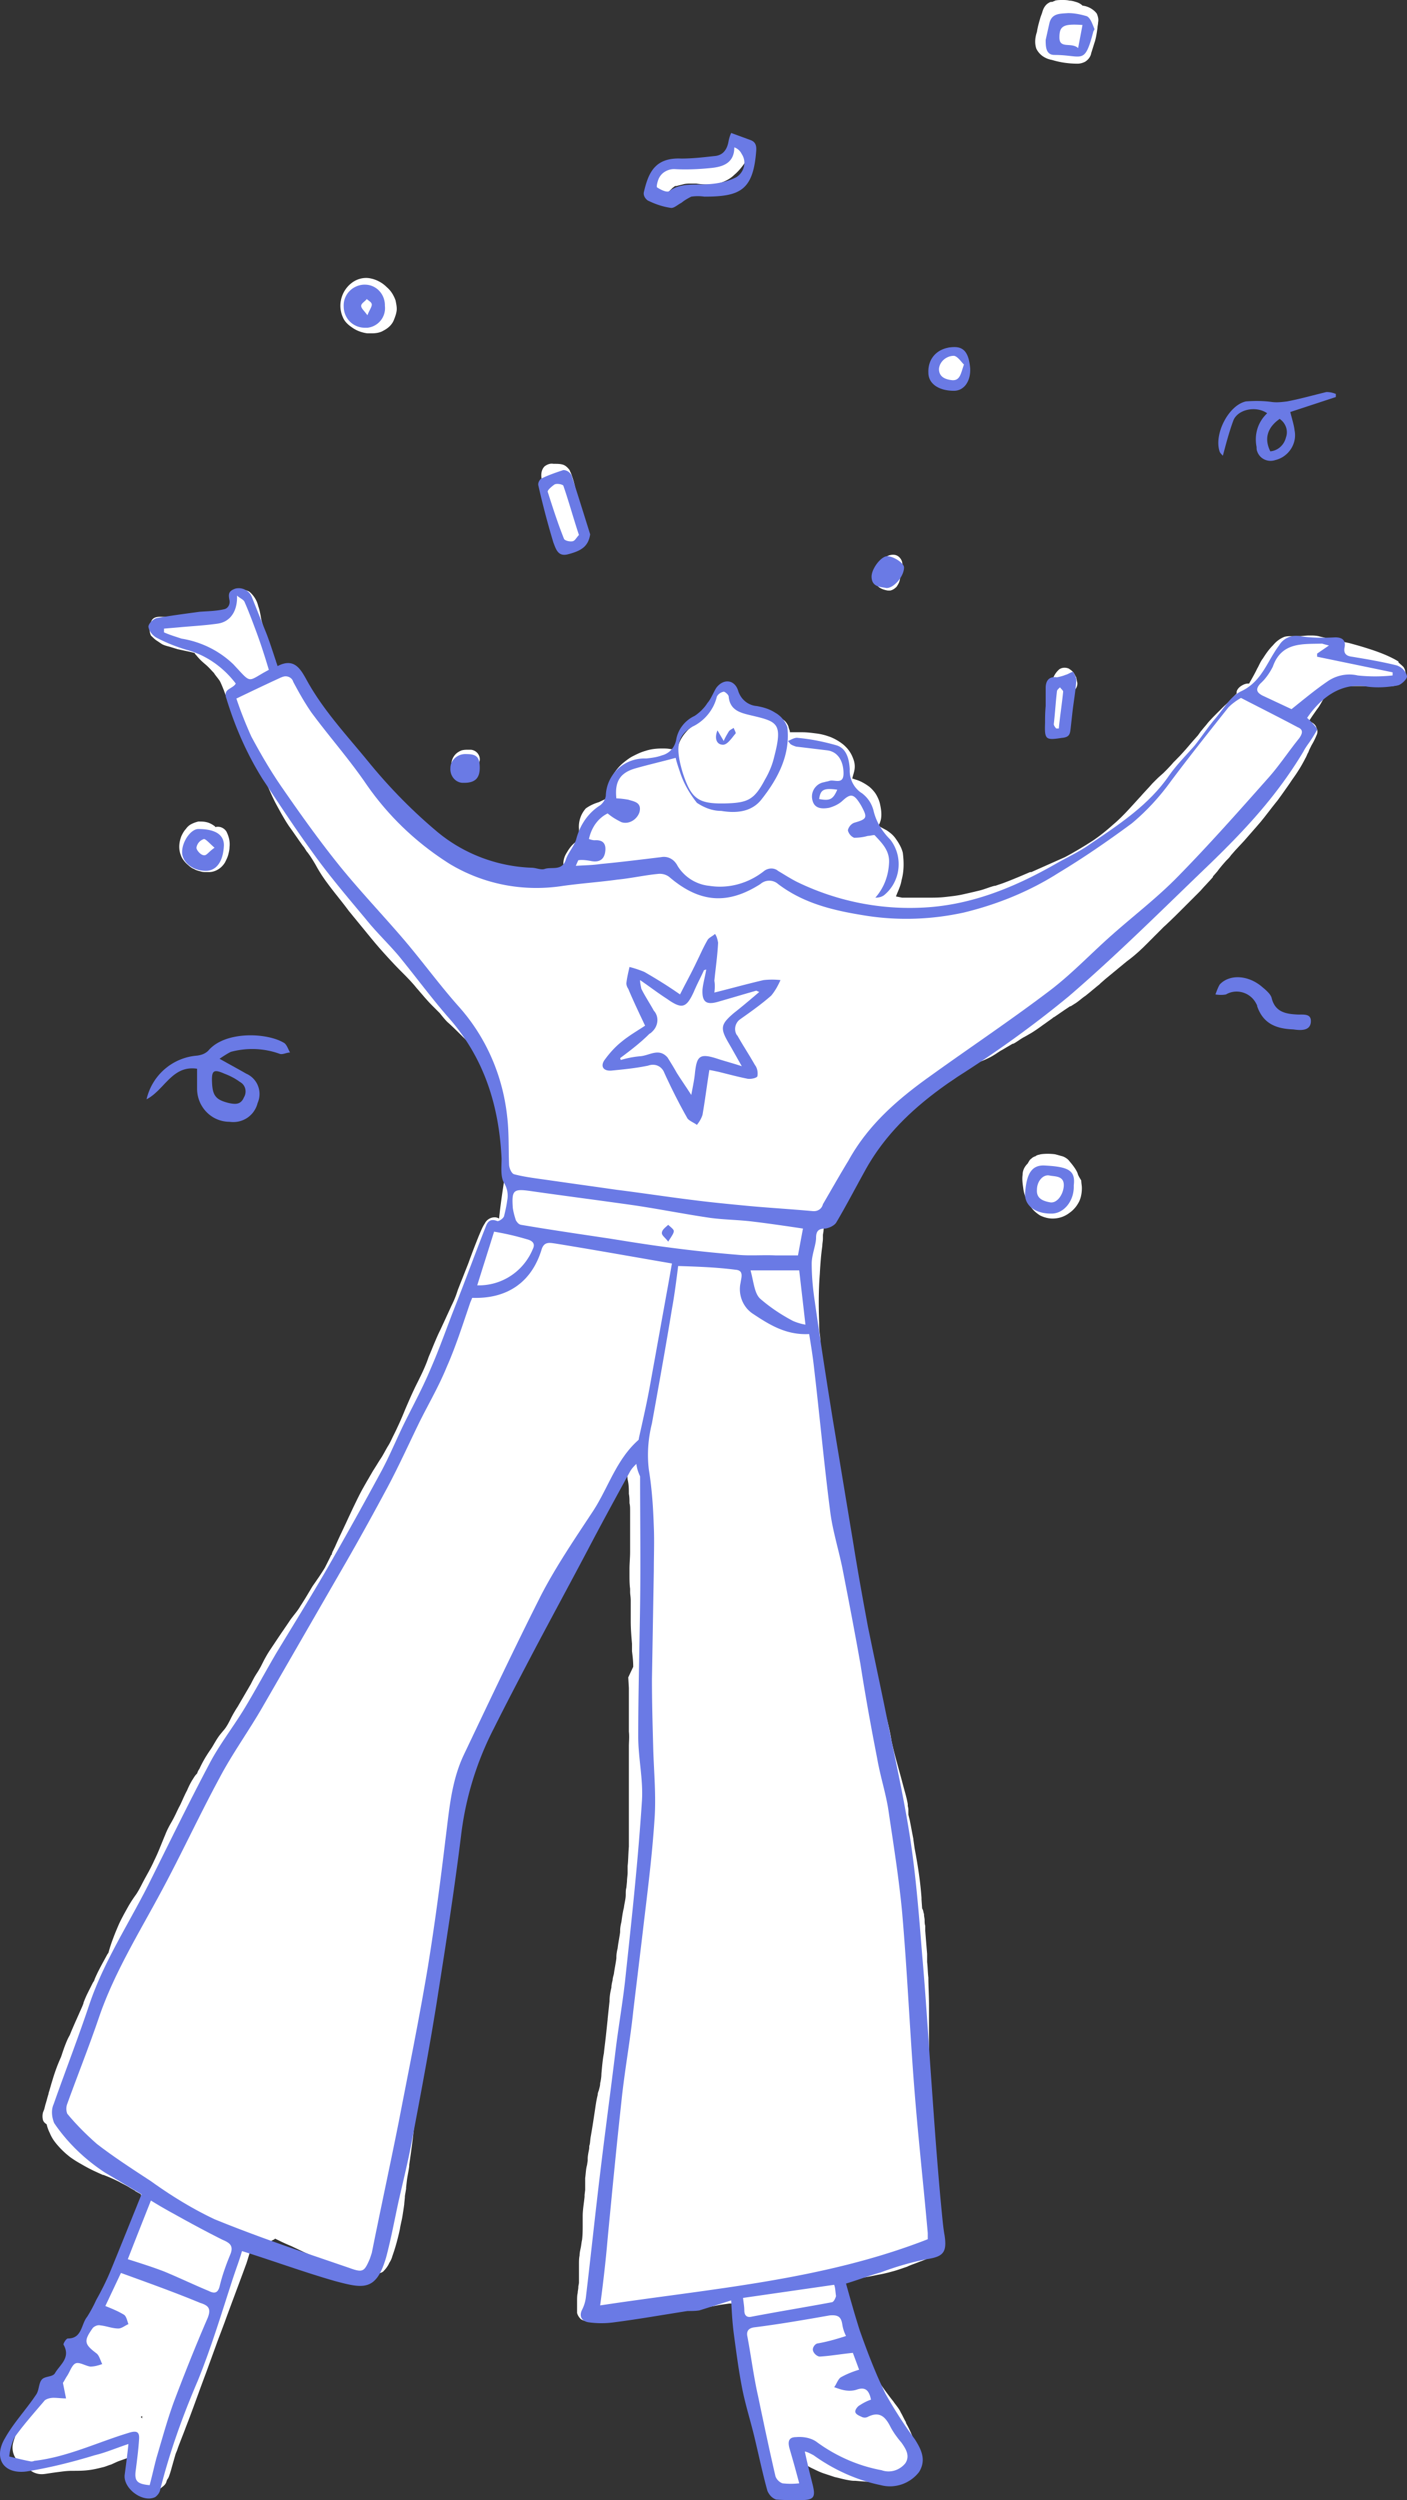 <svg xmlns="http://www.w3.org/2000/svg" preserveAspectRatio="xMidYMid" viewBox="0 0 443.013 786.844"><rect x="0" y="0" width="443.013" height="786.844" fill="#333333" stroke="none"/><defs><clipPath id="a"><path d="M188 11.086h440V797H188Zm0 0"></path></clipPath></defs><g clip-path="url(#a)" transform="translate(-184.493 -11.086)"><path fill="#fff" d="M626.316 220.91c.786.985.98 2.555.391 3.735-.39.98-1.18 1.57-1.965 1.964-.59.196-1.375.391-1.965.391h-14.929c-1.18 0-2.36.2-3.34.395l-.785.195h-.59v.195c-.2.2-.395.395-.395.59-.39.59-.59 1.18-.98 1.77l-.2.195c0 .2-.195.394-.39.785-.59.984-1.18 2.164-1.965 3.145l-1.375 1.964c-.394.59-.785 1.18-1.18 1.77l.59.39h.196c.785.395 1.375.985 1.574 1.77.39.785.39 1.57 0 2.36-.395.98-.985 2.16-1.574 3.14l-.391.79c-.2.39-.395.784-.59 1.374-.394.586-.59 1.375-.984 1.965-1.18 2.355-2.555 4.516-4.125 6.68l-.395.586-.39.59c-1.375 1.964-2.75 3.93-3.93 5.503-1.77 2.16-3.34 4.32-5.11 6.48l-1.18 1.376-4.124 4.715-2.75 2.949-1.375 1.57c-.395.59-.785.985-1.375 1.574-.395.391-1.57 1.766-2.36 2.75l-.585.786-1.375 1.57v.2c-1.18 1.374-2.754 2.944-3.93 4.32l-5.305 5.304-.2.195-.194.2c-1.77 1.765-3.735 3.73-5.895 5.695-.98.984-1.965 1.965-2.75 2.75l-2.945 2.95c-1.77 1.765-3.735 3.534-5.895 5.105l-6.68 5.504-1.574 1.375-.39.39-.985.79c-1.175.98-2.355 1.964-3.34 2.75-1.18.784-1.964 1.57-3.14 2.355l-1.574.984h-.196l-1.77 1.18-3.14 2.16-.394.195-.196.196-2.754 1.964c-1.375.985-2.945 2.164-4.714 3.145l-1.375.785-.391.2c-.984.585-1.77 1.175-2.75 1.765l-.395.195h-.195l-3.34 1.965-.394.2-.59.39c-1.18.785-2.356 1.574-3.73 2.164-.79.39-1.77.785-2.754 1.176l-1.766.789-.395.195c-.39.39-.98.785-1.57 1.375-.59.39-1.77 1.18-2.75 1.965l-.785.59c-.79.59-1.77 1.176-2.754 1.765l-1.965 1.18h-.195l-2.16 1.375-2.555 1.574-.195.196-2.95 1.965c-1.175.785-2.355 1.765-3.535 2.75-1.77 1.57-3.34 3.144-4.91 4.714-1.965 2.16-4.129 4.52-6.09 7.075-.394.59-.984 1.175-1.379 1.765-1.375 1.77-2.945 3.54-4.32 5.504-.984 1.375-1.77 2.75-2.555 4.125l-.39.59v.195l-.2.395-.785 1.375c0 .195-.195.39-.394.59v.195l-.785 1.18c-.39.98-.98 1.964-1.375 2.945v.195l-.39 1.18c-.2.394-.2.785-.395.984a4.326 4.326 0 0 1-.98 1.57v.59l-.2 1.965v.196l-.195 1.18v1.179c0 .785-.196 1.57-.196 2.355-.394 2.75-.59 5.305-.789 8.84-.39 5.11-.39 10.22-.195 15.325 0 1.18 0 2.359.195 3.539.2 1.18.2 2.75.2 4.125v7.074c.39 5.105 1.18 10.215 2.16 15.125v1.574l.394 1.57.39 1.57.2.79.785 3.93.39 1.96v.59c0 .395.2.79.2 1.18v.59l.39 1.57.196.984.394 1.965c.786 3.93 1.375 7.07 1.77 10.02.195 1.965.59 4.125.785 5.894v.196c.195 1.77.39 3.535.59 5.304l.195 1.57c.395 3.34.985 6.88 1.57 10.415v.195c.79 3.734 1.77 7.469 2.754 11.2v.59c.391 1.57.786 2.944.98 4.519.786 3.34 1.376 6.09 2.161 8.644.395 1.375.785 2.75 1.18 4.125v.785c.195.985.59 1.965.785 2.95.785 2.945 1.574 6.09 2.36 9.035.784 2.949 1.374 5.5 1.765 8.054.984 4.52 2.36 9.04 3.539 13.559l.59 2.16c.39 1.375.785 2.945.98 4.125v.395c0 .39.196.785.196 1.375v1.57l.394 1.574c.395 1.961.785 4.125 1.18 6.09v.195l.39 2.75c.985 5.11 1.77 10.215 2.165 15.52v.59l.195 2.75.195.394c.2.395.2.985.395 1.375v.196c0 .59.195 1.18.195 1.77 0 .589 0 1.179.195 1.769V618.754c.2 2.555.395 4.91.59 7.27v2.554c.2 1.57.2 3.34.395 4.91 0 2.75.195 5.305.195 9.04v27.898c0 3.14.195 6.48.395 10.41.39 4.914.59 9.629.785 14.344v7.66c0 2.164 0 4.129.195 6.289 0 1.57.395 3.144.59 4.52v.39c0 .59.195 1.18.195 1.77.2.59.2 1.18.2 1.964 0 .59 0 1.375-.2 1.965a3.856 3.856 0 0 1-1.765 1.77c-.786.39-1.77.785-2.75 1.176l-.59.199c-1.375.586-2.75.98-3.93 1.57-1.77.59-3.34 1.18-4.914 1.57-1.375.395-3.14.786-4.32.985-2.75.59-5.11.98-7.664 1.375h-1.176l-4.13.785v.195l.395 1.77c.196.98.59 1.965.786 2.75l.199.785c.39 1.375.98 2.75 1.375 3.93l.195.785v.59c.195 1.18.59 2.359.98 3.34.395.984.79 1.769 1.18 2.75l1.18 2.359v.195l.98 1.77c.79 1.375 1.575 2.945 2.555 4.32.785.984 1.18 1.77 1.77 2.754l.195.586v.2c.394.784.785 1.57 1.375 2.16a93.58 93.58 0 0 0 4.715 6.484c.789 1.175 1.77 2.16 2.36 3.535.589.984.98 1.965 1.57 2.945v.2l.199.39c.785 1.375 1.375 2.75 1.965 4.129.585 1.176.785 2.355 1.175 3.535.2 2.16-.195 4.125-1.175 6.09-.395.785-.79 1.375-1.38 2.16-.585.59-1.374 1.18-2.16 1.375-1.375.59-2.945.984-4.714.984h-2.75c-2.36 0-4.715-.195-7.075-.394h-.39c-.785 0-1.77-.195-2.75-.39-.985-.2-2.36-.59-3.34-.79-1.18-.39-2.36-.785-3.54-1.176-1.175-.394-2.355-.984-3.14-1.375-1.375-.59-2.554-1.375-3.93-2.359v.59c.196.98.391 2.16.59 3.34 0 .59.391 1.375.586 2.16.59.785.79 1.574.59 2.555-.195.394-.39.785-.59 1.18l-.39.39c-.395.394-.985.59-1.574.59h-.786c-.195 0-.39.199-.59.199h.59H433.187c-1.175 0-1.964-.2-2.945-.395-.984-.195-1.965-.394-2.75-.98-.984-.59-1.375-1.77-1.18-2.95-.394-1.179-.785-2.355-.98-3.534v-.59c-.2-1.375-.59-2.555-.789-3.735-.59-2.75-1.176-5.304-1.766-7.27l-.199-1.175-.39-1.965-.395-2.164c-.195-.785-.39-1.57-.59-2.355v-.196l-.39-1.77c-.786-3.34-1.376-6.679-1.965-9.234l-1.18-7.074-.785-4.32c-.196-1.57-.59-3.734-.985-6.09v-.785c-.195-1.379-.39-2.754-.785-4.129h-.98l-2.75.395-3.145.59h-.394l-5.305.98c-2.945.394-5.894.785-8.644 1.18-2.75.394-5.5.785-8.25.984l-1.57.195h-.59l-1.965.196-2.75.195h-1.375c-1.18 0-2.36.199-3.54.394-1.18 0-2.355.395-3.73.395h-.79c-.784 0-1.374-.2-1.964-.59-.586-.59-.98-1.18-1.176-1.965V735.257c0-.784 0-1.765.196-2.554 0-.59.195-1.176.195-1.765 0-.59.2-.985.2-1.575v-4.125.196-1.766c0-.984 0-1.77.194-2.75 0-.79.196-1.574.391-2.555.2-.984.2-1.574.395-2.36.195-1.57.195-3.339.195-4.519v-2.945c0-1.965.394-4.125.59-6.09v-.59l.195-1.57v-3.734c.2-1.375.2-2.75.59-4.125l.2-1.375v-.59c0-.785.194-1.77.39-2.75.199-.985 0-.985.199-1.574.195-.586.195-1.766.39-2.75.59-3.34.985-6.09 1.376-8.645.195-1.375.394-2.75.785-4.32 0-.59.199-.985.394-1.574.196-.786.395-1.375.395-2.16.195-.786.39-1.965.39-2.946.196-2.164.395-4.52.786-6.484.199-1.965.394-3.34.59-5.11.199-1.765.394-3.73.59-5.5v-.195c.195-1.77.394-3.734.59-5.5 0-1.379.194-2.754.589-4.324 0-.785.195-1.57.39-2.36 0-.585.2-1.175.395-1.964.195-1.57.59-3.34.785-4.91v-.391c0-.985.2-1.965.395-2.754.195-1.766.59-3.535.785-5.106v-.394c0-.98.195-1.965.395-2.75.195-1.375.39-2.95.785-4.52.195-1.57.59-2.75.59-4.125v-.195c0-.59 0-1.375.195-1.965l.195-1.965c0-.984.2-1.964.2-2.75V598.32c.195-1.57.195-3.73.39-6.09V560.602c0-1.18.195-2.95 0-4.52v-13.754l-.195-3.34 1.57-3.34c0-1.77-.195-3.34-.39-4.91v-2.36c-.2-2.355-.395-4.714-.395-7.07v-6.484c0-1.18-.195-1.965-.195-2.75v-.984c-.2-1.375-.2-2.945-.2-4.32v-1.965c0-1.77.2-3.54.2-5.305v-12.574c0-1.375 0-1.965-.2-2.75v-.2c0-.785 0-1.765-.195-2.75 0-1.374 0-2.945-.39-4.515l-.395-3.93V470.816v.196l-.195.195-1.18 1.965-.59.785-.195.395c-.785 1.18-1.375 2.359-2.164 3.535-.391.59-.586 1.18-.98 1.574l-.395.59c-.586.785-.98 1.765-1.57 2.75-1.18 1.965-2.16 3.34-2.946 4.715-1.965 3.34-3.734 6.875-5.504 10.41-.98 1.965-1.965 3.93-2.945 5.699-1.965 3.734-4.125 7.27-5.895 10.414l-3.535 6.09c-1.574 2.945-3.144 5.695-4.52 8.644-1.18 2.16-2.16 4.32-3.144 6.485l-.195.195v.195l-.59 1.18c-1.18 2.555-2.36 4.91-3.735 8.055l-.39.98c-.985 2.164-1.965 4.13-2.95 6.29v.195l-.98 1.964c-.984 1.965-1.965 4.325-3.144 6.68-.391.785-.786 1.574-.98 2.36l-.2.785-.195.394c-.196.39-.391.785-.59 1.375v.196c0 .195-.196.59-.39.785-.2.785-.59 1.375-1.18 1.965v.195c-.395.789-.59 1.77-.985 2.75-1.176 4.129-1.965 8.254-2.75 11.789-.195 1.18-.39 2.16-.59 3.34a31.725 31.725 0 0 1-.586 2.75c-.199.984-.199 1.574-.394 2.36v.39c-.196 1.18-.395 2.164-.59 3.344-.195 1.765-.395 3.73-.59 5.3v.2c0 1.375-.195 2.554-.195 3.73v1.574c-.196 2.356-.59 4.91-.785 7.27-.395 2.554-.59 4.715-.59 6.48v.395c0 .785 0 1.57-.2 2.36-.195 1.765-.39 3.339-.39 4.91v1.374c0 .985-.195 1.965-.195 2.946-.2 2.554-.59 4.914-.79 7.27v.589c-.39 2.75-.785 5.504-1.175 8.254-.2 1.176-.395 2.555-.79 3.73l-.39 1.575v.39l-.394 1.375c-.59 2.164-.98 4.52-1.176 6.485-.2.984-.395 1.964-.59 2.945-.2.984-.2 1.77-.395 2.754v1.176c-.195 1.574-.394 3.34-.59 4.714 0 1.18-.195 2.164-.195 3.145 0 .984 0 1.965-.195 3.144-.395 4.32-.984 8.45-1.574 12.575v.39c-.196 1.575-.59 3.145-.785 4.914l-.196 1.766v.395l-.394 2.359v.39l-.196 1.965v.196a174.325 174.325 0 0 1-.59 3.93c-.195 1.18-.59 2.554-.785 3.93-.59 2.75-1.375 5.698-2.359 8.448-.195.785-.59 1.57-.98 2.16-.395.985-1.18 1.965-1.965 2.75-.59.395-1.375.59-2.16.79h-2.165c-.785 0-1.57-.2-2.554-.395-1.57-.395-2.945-.785-4.516-1.18l-.394-.195c-2.946-.785-6.09-1.965-8.84-3.145l-2.36-1.18-1.765-.784-4.13-1.965c-1.964-.785-3.534-1.57-5.105-2.356-.199.196-.394.39-.59.39-.59.395-1.18.59-1.769.59h-.195c-.785 0-1.375-.195-1.965-.39-.785-.2-1.57-.59-2.16-.984l-.2.984-.585 2.356c-.59 1.57-.985 3.144-1.575 4.91-2.16 5.894-4.32 11.593-6.484 17.488-.98 2.75-2.16 5.695-3.14 8.445l-3.145 8.645c-2.16 5.7-4.125 11.398-6.285 16.898-.79 2.16-1.77 4.52-2.555 6.68-.2.785-.59 1.375-.789 2.16-.39 1.375-.785 2.75-1.176 4.125-.199.785-.394 1.375-.59 1.965-.195.59-.394 1.18-.785 1.574 0 .196-.199.39-.199.59-.195.785-.785 1.375-1.375 1.766-.59.59-1.375.984-2.16.984h-.196c-.59 0-.984 0-1.375-.2-.199 0-.59-.194-.785-.39h-.199l-.39-.199c-.985-.39-1.77-.785-2.555-1.375-.785-.785-1.375-1.766-1.574-2.945v-1.57c0-.985.199-1.77.199-2.755l.195-1.175v-.395c-.785.395-1.57.785-2.36.985l-2.75.98-2.16.984c-.785.196-1.57.586-2.355.786-1.574.39-3.144.785-4.914.98-1.57.195-3.34.195-4.91.195-1.77 0-2.95.2-4.52.395-1.57.195-2.75.394-4.125.59-1.375.195-2.554 0-3.734-.59-.98-.59-1.766-1.18-2.355-1.965-1.18-.39-2.165-1.18-2.95-2.16-.98-1.375-1.375-3.145-.98-4.914.39-1.57.98-3.14 1.765-4.516.985-1.77 2.36-3.34 3.735-4.914l.195-.195c.785-.785 1.375-1.57 2.164-2.36l.586-.586c.59-.59.985-1.18 1.574-1.77l.59-.784.196-.2c.98-1.175 1.964-2.55 3.144-3.73l.785-.785v-.2l.196-.195.984-.98c.59-.59 1.176-1.375 1.965-2.36l.39-.394h-2.355l.195-.195 1.18-1.57c.39-.59.98-1.18 1.375-1.77.98-1.18 1.766-2.75 2.75-3.93l.394-.785.586-.98c.59-.985 1.375-1.965 1.965-3.145.79-1.57 1.574-3.34 2.36-4.914l.785-1.766c.195-.394.394-.984.785-1.574l.2-.586c.585-1.375 1.374-3.144 2.16-4.914.59-1.765.98-2.75 1.374-4.125v-.195c.196-.785.59-1.375.785-2.164.395-1.375.985-2.551 1.375-3.73l.196-.395 1.18-2.946c.984-2.554 1.769-4.914 2.554-7.27l.395-1.179c.195-.785.586-1.57.785-2.355l.195-.59v-.2c.195-.784.59-1.765.985-2.55-.2-.2-.2-.395-.2-.59l-1.765-.984-.2-.196-1.375-.785c-1.18-.785-2.554-1.375-3.535-1.965a52.63 52.63 0 0 0-4.91-2.16h-.2c-1.765-.789-3.534-1.574-5.304-2.554-1.765-.985-3.535-1.965-5.105-3.145a26.666 26.666 0 0 1-4.715-4.715c-.59-.785-1.18-1.77-1.574-2.75-.39-.785-.785-1.77-.98-2.75-.59-.394-.985-.789-1.18-1.375a4.824 4.824 0 0 1 0-2.36l.39-.98.2-.789.195-.785c.394-1.18.59-2.16.984-3.34v-.195c.39-1.18.785-2.75 1.176-3.93.789-2.75 1.77-5.304 2.75-7.465l.2-.59c.39-1.18.784-2.359 1.179-3.34.39-.984.785-1.964 1.375-2.948l.39-.981c.985-2.36 2.16-4.914 3.54-8.055l.39-.984v-.195c.395-.985.785-1.965 1.18-2.75.39-.785 1.18-2.36 1.77-3.535l.39-.59.195-.59c1.18-2.75 2.555-5.11 3.93-7.664l.394-.59c.786-2.945 1.965-5.89 3.145-8.645.785-1.765 1.766-3.535 2.75-5.304.98-1.766 1.766-2.946 2.75-4.32.98-1.376 1.965-3.536 2.945-5.305.985-1.77 1.965-3.535 2.75-5.305 1.38-2.75 2.36-5.5 3.54-8.25.59-1.574 1.374-2.95 2.16-4.324.785-1.375 1.375-2.75 2.16-4.32.785-1.38 1.574-3.54 2.554-5.305a23.83 23.83 0 0 1 1.57-3.145c.395-.59.79-1.375 1.38-1.965l.195-.195c.195-.59.39-.984.785-1.574.98-2.16 2.16-4.125 3.535-6.09.79-1.18 1.375-2.355 2.164-3.535.785-1.18 1.375-1.77 2.16-2.75.786-.984 1.375-2.164 1.965-3.34a36.714 36.714 0 0 1 2.16-3.734l4.125-7.075c.59-1.175 1.18-2.355 1.965-3.535.785-1.18 1.375-2.355 1.965-3.535a36.718 36.718 0 0 1 2.16-3.734c.79-1.18 1.574-2.356 2.36-3.535 1.18-1.77 2.554-3.735 3.734-5.5 1.176-1.77 2.55-3.145 3.535-4.914 1.18-1.766 2.555-4.125 3.73-6.09 1.38-1.965 2.755-3.93 3.93-5.895.395-.785.79-1.57 1.18-2.355l.59-1.18c0-.195.195-.395.394-.59v-.195c0-.2.196-.395.196-.59 0-.2.195-.2.195-.395l.59-1.18c1.18-2.75 2.36-5.105 3.535-7.66 1.18-2.554 2.555-5.5 3.93-8.25 1.375-2.753 2.949-5.304 4.52-8.058.784-1.176 1.57-2.55 2.359-3.73.785-1.18 1.375-2.36 2.16-3.735.785-1.18 1.18-2.16 1.77-3.34 1.374-2.75 2.55-5.304 3.73-8.25 1.18-2.75 2.36-5.5 3.734-8.254 1.375-2.75 2.75-5.5 3.73-8.445 1.18-2.75 2.36-5.894 3.735-8.644 1.375-2.95 2.36-5.11 3.535-7.664.59-1.18 1.18-2.555 1.574-3.73l.391-1.18 3.34-8.45c.984-2.75 1.965-5.305 3.144-8.25.59-1.375 1.18-2.95 1.965-4.129.59-1.176 1.77-1.96 3.145-1.96.59 0 .98.195 1.375.39.39-3.93.98-7.86 1.57-11.79v-.39c0-.984.195-1.77.59-2.75.195-.199.195-.394.394-.59-.199-.785-.394-1.574-.394-2.359v-8.055c0-2.355-.195-4.52-.395-6.875a31.194 31.194 0 0 0-1.175-5.894c-.395-1.375-.79-2.75-1.18-3.93-.59-1.18-1.18-2.555-1.77-3.734-.39-.785-.98-1.57-1.375-2.356l-1.18-1.375c-.98-1.18-1.765-2.16-2.75-3.34-.785-.984-2.75-2.75-3.929-3.93-1.176-1.179-3.14-3.144-4.715-4.519-.785-.785-1.57-1.77-2.355-2.75l-2.36-2.36c-1.77-1.765-3.34-3.73-4.91-5.5-1.574-1.964-3.34-3.73-5.11-5.5-1.964-1.964-3.929-4.124-5.695-6.089-1.77-1.965-3.539-4.125-5.304-6.29-1.77-2.16-3.54-4.32-5.305-6.48-2.164-2.949-4.52-5.699-6.68-8.644-1.18-1.574-2.359-3.34-3.34-5.11-.984-1.769-1.964-3.34-3.144-4.91l.195.391-1.375-2.16c0 .195.196.195.196.39-1.57-2.16-3.141-4.515-4.715-6.68-1.57-2.355-2.946-4.91-4.32-7.464-1.18-2.355-2.165-4.715-3.34-7.27-1.18-2.355-2.36-5.304-3.54-7.859-1.964-4.516-4.124-9.035-6.285-13.36-.984-2.16-2.16-4.32-2.945-6.679-.394-.98-.789-1.965-1.18-2.75-.394-.785-1.375-1.766-1.964-2.75-.786-.785-1.575-1.77-2.75-2.75-1.18-.984-1.965-1.77-2.75-2.75a2.655 2.655 0 0 1-.59-.785 48.76 48.76 0 0 0-2.555-.59c-.984-.2-1.77-.395-2.75-.59l-2.555-.785c-.785-.2-1.574-.395-2.359-.79-.59-.39-1.176-.784-1.766-1.175-.59-.394-1.18-.984-1.77-1.574-.589-1.375-.589-2.75 0-4.125.786-2.75 4.126-1.375 6.485-1.77 1.57-.195 2.946-.98 3.14.79v.785l.79.39.39.2c.395-.395.786-.786 1.18-.985.59-.39 1.375-.59 1.965-.785h.395c.785-.195 1.765-.59 2.75-.785l1.375-.395 1.375-.195c.785-.195 1.57-.59 2.355-.785l1.375-.59.984-.59.196-.195.195-.395.2-.39v-.59c0-.59.195-1.18.39-1.77.394-.98 1.18-1.77 2.164-1.965.39-.195.785-.195 1.176-.195.789 0 1.574.195 2.164.59 1.375 1.176 2.355 2.75 2.75 4.516.39.984.59 2.164.785 3.144 0 .395.195.785.195 1.18.395 1.375.785 2.75 1.18 4.125v.195c.59 1.965 1.18 3.54 1.77 5.11.59 1.374 1.175 2.554 1.57 3.535v.394l.394.785v.395l.39.98.985-.195.59-.195h.98c1.376 0 2.555.785 2.946 2.16.2.59.2 1.18 0 1.77.394.59.789.98.984 1.57v.394c.785 1.176 1.375 2.551 2.16 3.73.395.59.786 1.18 1.18 1.575l.195.195.2.39.98 1.376c.785 1.18 1.77 2.555 2.555 3.734l.195.196c1.965 2.753 4.125 5.304 6.29 8.058.784.98 1.765 1.961 2.55 2.945l1.77 2.16.195.196c.789.984 1.77 1.965 2.754 3.144.586.59.98 1.375 1.57 1.965v.196c.785 1.18 1.77 2.164 2.75 3.34l.984 1.18.196.198c.785.98 1.765 1.965 2.75 2.946l1.375 1.77v.195c.59.785 1.375 1.57 1.965 2.355a33.378 33.378 0 0 0 3.734 3.734l1.766 1.57 1.77 1.77c.39.395.784.59 1.374.985.395.39.785.39.98.586.59.199 1.18.59 1.77.789 3.145.98 6.29 1.964 9.04 2.75.784.195 1.374.785 1.765 1.375.394.785.59 1.57.199 2.355h.39c1.575.2 3.145.395 4.716.59h13.359c1.574 0 2.754 0 4.129-.195h.195c1.375 0 2.945-.196 4.32-.395l1.375-.195v-.196c-.195-.59-.195-.984-.195-1.574 0-1.375.395-2.55 1.18-3.73.785-1.375 1.77-2.555 2.945-3.34.395-.395.984-.59 1.375-.785 0-.395-.195-.79-.39-1.18-.196-.59-.196-1.375-.196-1.965a8.682 8.682 0 0 1 2.16-6.484c1.375-.98 2.75-1.57 4.125-1.965 1.18-.59 2.36-1.18 3.735-1.57H377c-.195-.395-.195-.785-.395-.985a6.084 6.084 0 0 1 0-3.73c.2-.985.59-1.77 1.18-2.75.785-1.18 1.77-2.36 2.945-3.34.985-.79 1.965-1.574 3.145-2.164 1.18-.59 2.36-1.176 3.734-1.57 1.766-.59 3.536-.786 5.305-.786.98 0 1.766 0 2.75.196.785 0 1.375.394 1.965.984v-.394c.195-.786.39-1.57.59-2.16.59-1.77 1.765-3.34 3.14-4.715.985-.79 1.965-1.575 2.95-2.164l.59-.391c.195-.195.59-.395.785-.59.394-.195.59-.59.98-.984l.2-.196.195-.195.394-.785c.195-.785.59-1.77.785-2.75l.196-.395c.195-1.57.984-3.144 2.16-4.125.59-.59 1.375-.785 2.164-.785.98 0 1.765.39 2.55.785.79.59 1.18 1.375 1.575 2.356.195.2.39.59.59.984.195.196.39.39.59.785l.785.786c.195.195.59.394.785.59.195.195.394.195.59.394l.98.39c1.965.59 4.129 1.18 6.09 1.77 1.18.195 2.36.785 3.539 1.375.785.395 1.375 1.18 1.766 1.965.199.39.199.785.394 1.18 0 .195.196.39.196.785v.195H437.117c1.574 0 2.95.195 4.52.395 1.57.195 2.945.59 4.52 1.175 1.374.59 2.75 1.38 3.929 2.36 1.375 1.18 2.355 2.554 2.945 4.125.59 1.375.785 2.75.395 4.324-.2.785-.395 1.375-.59 2.16l1.18.395c1.375.39 2.75 1.175 4.125 2.16 1.18.98 2.16 2.16 2.75 3.535.59 1.18.785 2.36.98 3.535.2 1.379.2 2.754-.195 3.93-.196.59-.39.984-.59 1.375.785.394 1.77.984 2.555 1.375 1.18.789 2.16 1.574 2.949 2.754.98 1.375 1.765 2.75 2.16 4.32.39 2.95.39 5.895-.395 8.645-.195 1.375-.785 2.75-1.375 4.125l-.39.984 1.96.39H476.02c2.355 0 4.125 0 5.894-.195 1.766-.195 3.73-.394 5.5-.785 1.766-.394 3.535-.785 5.11-1.18 1.765-.39 3.535-1.18 5.105-1.57h.195l2.36-.785c3.144-1.18 5.894-2.36 8.644-3.54h.395c3.535-1.57 7.07-3.14 10.609-4.714 2.945-1.57 5.89-3.34 8.645-5.11 2.355-1.57 4.515-3.34 6.48-5.105 2.36-1.965 4.52-4.324 6.484-6.484l1.965-2.16.196-.196c1.18-1.379 2.554-2.754 3.734-4.129.59-.59 1.18-1.175 1.77-1.765l1.765-1.574c.984-.98 1.965-1.965 3.145-3.34 1.375-1.375 2.355-2.356 3.535-3.73l.199-.2 2.355-2.75 1.57-1.766.985-1.375.195-.199c.59-.785 1.18-1.375 1.77-2.16.98-1.18 2.16-2.36 3.535-3.734l1.77-1.766c1.375-1.18 2.75-2.75 3.93-3.93v-.59c.195-.785.785-1.374 1.374-1.769.59-.39 1.375-.785 2.16-.785h.395c.785-1.375 1.57-2.75 2.16-3.93l.39-.785c.59-.98.985-2.16 1.77-3.145.985-1.57 1.965-2.945 3.145-4.125.98-1.18 2.16-2.16 3.73-2.75.79-.195 1.38-.195 2.164-.195h2.16c1.18 0 2.36-.2 3.34-.2h.395c.785 0 1.57 0 2.55.2.79.195 1.575.39 2.36.59 1.375.39 2.945.785 4.32.98l2.95.59c2.16.59 4.32 1.18 7.27 2.16 2.945.985 5.894 2.16 8.448 3.735-.59 0 .391.59 1.375 1.57zM229.258 771.406c-.196.2-.395.2-.395.395l.395.394v-.789zm-14.735-83.691-1.77-1.18c-.784-.59-1.374-1.18-2.16-1.77l-1.374-1.374-.2-.196c-.785-.59-1.765-1.18-2.945-1.965l.98 1.375c.395.395.79.786 1.38 1.375.586.59 1.57 1.375 2.55 1.965.985.59 1.965 1.18 3.145 1.77zm308.059-464.84c-.394-.59-.984-.98-1.574-1.375-.98-.395-1.965-.395-2.945.195-1.375 1.18-2.16 2.75-2.36 4.325-.59 4.125-1.176 8.25-1.375 12.375 0 .789.2 1.574.59 2.164.59.59 1.18 1.175 1.965 1.175h.394c1.57 0 2.946-1.175 3.141-2.75.2-3.34.395-6.48.984-9.82.59-.2.98-.394 1.375-.789.786-.785 1.18-1.965.786-2.945 0-.395-.196-.785-.196-1.18-.195-.195-.394-.785-.785-1.375zm-166.605-57.367c.785 2.945 1.375 6.09 2.164 9.035.39 1.379.785 2.754 1.175 4.129.2.59.395 1.375.59 1.965.196.785.59 1.57 1.18 2.355.785.785 1.77 1.18 2.75 1.18h.195c.79 0 1.574-.195 2.164-.395 1.57-.785 2.356-2.16 2.356-3.93 0-1.175-.196-2.16-.39-3.34-.59-2.945-1.376-5.89-1.966-8.839-.394-2.16-.789-4.52-1.574-6.68-.195-.785-.59-1.375-.785-1.965-.59-.785-1.375-1.57-2.356-1.77-.789-.194-1.574-.194-2.359-.194h-.394c-.98-.196-1.965.195-2.75.785-.98.984-1.176 2.36-.98 3.734.194 1.18.589 2.555.98 3.93zm35.363-91.356c.394 0 .789 0 1.18-.199l.394-.195c.59-.395 1.18-.785 1.375-1.375l.59-.785c.39-.395.785-.785 1.375-1.375l.785-.59h.395c.785-.2 1.57-.395 2.355-.59.785-.195 1.57-.195 2.16-.195h1.77c2.36.39 4.715.39 7.074 0 1.766-.59 3.535-1.375 4.91-2.754 1.18-.98 2.16-2.16 3.145-3.535.39-.786.785-1.57 1.18-2.356.39-.984.585-1.965.585-2.95 0-1.765-1.57-2.944-3.14-2.944-1.575 0-2.75 1.18-2.95 2.75v.195c0 .195 0 .394-.195.785l-.394.984-.391.59c-.2.39-.59.785-.785.98-.395.395-.79.786-1.18 1.18l-.59.59-.785.39c-.2.2-.394.2-.59.2h-2.36l-2.944-.2h-3.145c-1.766.2-3.535.395-5.105.985-.985.196-1.77.59-2.754 1.18-.785.39-1.375.98-1.965 1.57-.586.59-1.375 1.375-1.965 1.965-.586.59-.98 1.18-1.176 1.965-.394 1.18 0 2.355.98 3.144.786.391 1.575.59 2.16.59zm89.984 58.153c.59.195 1.176.394 1.766.394 1.77-.199 3.34-.59 4.914-1.574 1.375-.785 1.965-2.16 1.375-3.535.195-1.18 0-2.555-.59-3.735 0-.59-.195-1.18-.59-1.57-.394-.59-.98-.785-1.57-.984-.2-.196-.395-.196-.59-.39-.984-.395-2.164-.59-3.34-.196-2.949.785-5.11 3.34-5.11 6.285 0 1.375.59 2.75 1.571 3.734.79.786 1.375 1.375 2.164 1.57zm-20.433 63.261c.785.786 1.964 1.18 3.144 1.375h.785c.785-.195 1.375-.59 1.965-1.18.39-.59.785-1.175.98-1.964.2-.785.2-1.57.395-2.356v-.984c.195-.39.39-.59.39-.98.395-1.57-.585-3.34-2.16-3.735-.98-.195-2.16 0-3.144.785-.586.59-.98 1.18-1.375 1.77l-.785 1.375c-.39.59-.785 1.375-.98 2.16-.2.79-.2 1.375 0 2.164.195.59.39 1.176.785 1.57zm-132.614 60.118c.785.59 1.766.984 2.75.984.785 0 1.57-.195 2.16-.59 1.375-.785 1.77-2.36 1.375-3.734.59-.59.786-1.176.985-1.965.195-1.57-.985-3.14-2.754-3.34h-.98c-.59 0-1.18 0-1.965.2-1.57.59-2.75 1.765-3.145 3.534a7.476 7.476 0 0 0 0 2.946c.395.789.985 1.574 1.574 1.965zm-82.715 28.882c.59.391 1.375.59 2.165.786.586.195 1.175.195 1.765.195h.785c2.164 0 4.13-1.375 5.11-3.14.394-.79.785-1.575.984-2.36.195-.785.39-1.57.39-2.36.196-1.765-.195-3.34-.98-4.91-.785-1.18-2.164-1.77-3.539-1.375v-.195c-.785-.59-1.765-1.18-2.75-1.375-.785-.2-1.57-.2-2.555-.2-.785.2-1.375.395-2.16.79-.785.39-1.375.98-1.765 1.57-.59.59-.985 1.375-1.38 2.16-.784 1.965-.98 4.125-.195 6.09.395 1.18 1.375 2.36 2.36 3.145.39.394 1.176.98 1.765 1.18zm49.903-170.336c1.375.98 3.144 1.57 4.715 1.766h1.375c1.18 0 2.554-.195 3.539-.785 1.57-.785 2.945-1.965 3.535-3.73.394-.985.785-2.165.785-3.145 0-.984-.195-1.77-.39-2.75-.59-1.574-1.376-2.95-2.75-4.125a10.04 10.04 0 0 0-5.11-2.754c-1.77-.39-3.734 0-5.305.984-3.734 2.356-5.304 7.27-3.34 11.395.59 1.375 1.77 2.36 2.946 3.144zm220.238-84.285c2.555.785 5.305 1.18 8.055 1.18.789 0 1.574-.195 2.36-.59.98-.59 1.769-1.57 1.964-2.75.395-1.18.785-2.555 1.18-3.734.39-1.375.59-2.75.785-4.125 0-.59.195-1.18.195-1.77.196-.98 0-1.765-.39-2.75-.985-1.375-2.754-2.355-4.52-2.554-.59-.586-1.375-.98-2.16-1.176-.59-.2-1.379-.395-1.965-.395-.789-.195-1.574-.195-2.164-.195-.785 0-1.57 0-2.355.195-.196.196-.59.196-.786.395-.394 0-.789 0-.984.195-1.18.59-1.77 1.57-2.16 2.75-.195.785-.59 1.57-.785 2.36-.395 1.374-.785 2.75-.985 4.124-.59 1.766-.785 3.536-.195 5.305.98 1.965 2.75 3.145 4.91 3.535zm8.055 350.301c-.586-1.375-1.57-2.555-2.551-3.734-.59-.785-1.574-1.375-2.36-1.57-.784-.2-1.374-.395-2.16-.59-1.574-.2-3.144-.2-4.519 0-.59.195-1.18.195-1.57.59-.59.195-.985.39-1.375.785-.59.39-.79.98-1.18 1.57-.984.984-1.574 2.16-1.574 3.535-.196 1.379 0 2.754.199 4.129.195 1.766.785 3.34 1.766 4.91.789 1.57 1.964 2.75 3.539 3.734 1.175.59 2.554.98 3.93.98 1.964 0 3.73-.589 5.304-1.769 1.375-.98 2.356-2.16 3.14-3.73.59-1.375.786-2.75.786-4.125 0-.79-.195-1.574-.195-2.36-.59-.98-.981-1.57-1.18-2.355zm0 0"></path></g><path fill="#6a7ae5" d="M200.366 460.71c-.785.786-1.375 1.376-1.965 2.36-4.52 8.25-9.039 16.504-13.359 24.754-5.7 10.805-11.594 21.61-17.289 32.418-4.129 7.856-8.254 15.715-12.184 23.574a98.993 98.993 0 0 0-10.41 33.989c-2.164 17.484-4.914 34.972-7.664 52.457-2.355 14.734-5.105 29.273-7.86 43.812-1.175 6.285-2.75 12.574-4.124 18.664-1.375 6.285-2.356 11.79-3.93 17.68-3.14 10.809-7.27 9.824-16.11 7.469-9.624-2.75-19.253-6.29-29.273-9.434-.785 2.754-1.77 5.305-2.75 8.254-3.535 10.805-6.875 22.004-11.199 32.613-4.715 11-8.84 22.399-11.789 34.184-.195.984-.785 1.77-1.57 2.36-3.93 1.964-10.215-2.75-9.625-7.075.39-2.945.785-5.894 1.176-9.625-4.125 1.375-7.27 2.75-10.61 3.535-7.07 2.16-14.144 3.93-21.414 5.11-7.27.98-10.61-4.125-6.875-10.414 2.75-4.91 6.68-9.04 9.824-13.754.98-1.375.785-3.536 1.766-4.715.984-1.176 3.34-.785 4.129-1.965 1.57-2.75 5.105-4.91 2.75-9.035-.2-.2.785-1.965 1.375-1.965 4.515 0 4.125-4.52 6.09-6.875.98-1.574 1.965-3.344 2.75-5.11 1.77-3.144 3.34-6.288 4.715-9.628 3.144-7.66 6.289-15.52 9.628-23.77L32.976 683.7c-6.285-4.125-11.79-9.43-15.914-15.52-.786-1.964-.98-4.124-.196-5.894 3.735-10.61 7.86-21.219 11.395-31.828 4.52-13.164 11.984-24.559 18.27-36.934 6.484-12.968 12.773-25.933 19.648-38.902 3.144-5.894 7.465-11.394 11.004-17.289 3.535-5.894 6.48-11.394 9.82-17.09 5.7-9.433 11.594-18.863 17.094-28.488 5.5-9.629 10.414-18.469 15.52-27.899 2.949-5.304 5.304-11.199 8.054-16.699 2.754-5.5 5.7-11.004 8.059-16.699 2.75-6.289 4.91-12.574 7.464-19.059 3.34-8.449 6.485-17.093 9.825-25.539.586-1.574 1.57-2.359 3.535-1.574.39.2 1.965-.785 2.16-1.57.394-1.57.785-3.34.984-4.91a7.59 7.59 0 0 0-.984-5.504c-1.18-1.965-.785-5.106-.785-7.66-.785-16.7-5.5-31.828-16.895-44.598-5.304-6.09-10.218-12.77-15.523-19.254-3.34-3.93-7.07-7.465-10.215-11.394-5.895-7.075-11.79-13.95-17.094-21.415-5.304-7.27-10.41-15.128-15.52-22.792-4.913-7.86-8.644-16.305-11.394-25.344-1.18-3.145 1.965-2.946 2.945-4.715-3.73-4.91-8.84-8.645-14.734-10.414a52.068 52.068 0 0 1-10.414-4.125c-1.176-.785-2.16-1.965-2.355-3.34 0-.98 1.57-2.555 2.75-2.75 4.52-.785 9.039-1.375 13.359-1.965 2.555-.195 5.11-.195 7.664-.785 1.176-.195 1.961-1.375 1.766-2.75-.391-1.965-.391-2.95 1.77-3.734 2.16-.59 4.519.59 5.304 2.75 1.57 3.93 3.144 7.859 4.715 11.789 1.18 3.144 2.16 6.289 3.34 9.824 5.304-2.75 7.27.98 9.234 4.52 5.305 9.624 12.77 17.484 19.644 25.933 6.29 7.66 13.165 14.734 20.829 21.215 8.445 7.27 19.253 11.398 30.253 11.789 1.375 0 2.95.785 4.125.394 2.165-.785 5.504.786 6.68-2.949.79-2.355 2.75-4.32 3.34-6.68 1.18-4.32 3.734-8.054 7.469-10.41.98-.785 1.57-1.77 1.765-2.949.2-6.68 5.7-11.984 12.575-11.785h.195c1.77-.2 3.34-.394 4.914-.984 2.355-.59 4.125-2.555 4.52-5.11.585-3.14 2.75-5.89 5.695-7.27 1.574-.98 3.144-2.55 4.125-4.124 1.18-1.375 1.77-3.14 2.75-4.715 2.164-2.945 5.7-2.75 6.879.785.785 2.75 3.144 4.715 5.894 4.914 2.16.39 4.125.98 5.895 2.16 1.765.98 3.14 2.75 3.73 4.52.985 8.644-2.945 16.11-8.054 22.594-3.145 4.125-8.055 4.52-12.77 3.73-2.75 0-5.305-.98-7.664-2.55-2.16-2.755-3.93-5.7-5.105-9.04-.59-1.77-1.18-3.34-1.575-5.11-4.32 1.18-8.644 2.161-12.77 3.34-4.714 1.376-6.484 4.126-5.894 9.43 1.18 0 2.555.2 3.735.395 1.77.59 4.32.785 3.535 3.93-.785 2.355-3.34 3.93-5.696 3.144-1.574-.789-2.949-1.574-4.324-2.75-3.144 1.57-5.11 4.516-5.894 8.055.59.195 1.18.39 1.77.39 2.75-.195 3.734 1.18 3.34 3.735-.395 2.554-2.161 3.34-4.716 2.75-1.18-.196-2.554-.395-3.734-.196 0 0-.39.786-.785 1.766 2.945-.195 5.304-.195 7.86-.59 6.284-.586 12.573-1.375 19.054-2.16 2.164-.39 4.129.785 5.11 2.75 2.16 3.54 5.894 5.895 10.019 6.29 6.09.98 12.379-.786 17.289-4.716 1.375-.984 3.144-.984 4.324 0 1.965 1.176 4.125 2.555 6.09 3.535 12.18 5.895 25.539 8.645 38.898 8.055 15.13-.59 28.883-6.09 42.047-13.555 3.73-2.164 7.66-3.93 11-6.289 9.234-6.285 18.664-12.375 25.149-21.808 2.355-3.34 5.304-6.285 8.054-9.43 2.16-2.75 4.125-5.695 6.285-8.25 2.754-3.144 4.914-7.27 8.45-8.84 6.484-3.144 8.054-9.433 11.789-14.343 1.375-2.356 3.93-3.34 6.484-2.946 3.73.59 7.465.59 11.195.39 2.555 0 3.34 1.18 2.95 3.145-.395 1.965.59 2.75 2.355 2.946 4.715.789 9.434 1.574 14.148 2.754 1.57.586 2.75 1.765 3.141 3.34.2.785-1.766 2.75-2.945 2.945-3.145.59-6.29.785-9.43.394-8.45-1.574-14.933 3.73-19.058 9.82 1.57 1.376 3.535 3.735 3.144 3.735-2.16 3.93-3.34 4.91-4.324 6.875-8.25 13.754-18.074 24.363-29.664 35.562-14.54 13.95-28.883 28.29-44.207 41.454-11.2 9.234-22.985 17.683-35.364 25.539-11.984 8.058-22.199 17.093-29.078 29.863-2.945 5.305-5.695 10.61-8.84 15.914-.785.984-2.16 1.574-3.34 1.77-2.16 0-2.945.785-2.945 2.945 0 2.164-1.375 5.305-1.375 8.055 0 4.128.391 8.054.98 11.984 1.77 12.574 3.735 25.148 5.7 37.332 2.16 12.965 4.32 26.129 6.48 39.094 1.38 8.644 2.95 17.289 4.52 25.738 2.16 10.61 4.52 21.414 6.68 32.219 2.36 11.593 4.914 23.183 6.68 34.777 1.769 11.59 2.75 23.969 3.734 36.344 1.18 13.36 1.965 26.719 2.945 40.277.984 13.95 1.965 27.899 3.34 41.848.2 1.965.394 4.125.789 6.285.785 5.305-.395 6.68-5.7 7.465-4.91.984-9.624 2.36-14.343 4.129-3.535.98-7.07 2.355-11 3.535 1.375 4.91 2.75 9.824 4.32 14.734 2.36 6.68 4.914 13.36 8.055 19.844 2.754 4.91 5.895 9.824 9.234 14.34 2.164 3.34 3.735 6.68 1.375 10.414-2.75 3.535-7.464 5.305-11.984 4.125-7.66-1.57-14.93-4.91-21.215-9.43-.789-.394-1.77-.98-2.754-1.18.79 3.735 1.574 6.88 2.36 10.02 1.18 4.52.59 5.305-4.125 5.305-2.36 0-4.914 0-7.27-.196-1.18-.394-2.16-1.375-2.75-2.75-1.574-5.699-2.75-11.394-4.129-17.093-1.176-4.91-2.75-9.825-3.73-14.735-1.18-5.894-1.965-11.984-2.75-17.879-.395-3.144-.59-6.09-.785-10.214-3.735 1.18-6.88 2.16-10.024 3.144-1.176.195-2.355.195-3.73.195-7.664 1.18-15.325 2.555-22.989 3.536a28.9 28.9 0 0 1-8.25 0c-2.16-.391-2.945-1.965-1.964-3.93.59-1.18.98-2.356 1.18-3.73 1.57-13.165 2.945-26.329 4.519-39.294 1.57-13.164 3.34-26.132 4.91-39.097.98-7.86 2.355-15.524 3.144-23.38 1.965-18.273 3.93-36.542 5.106-54.816.394-6.68-1.176-13.359-1.176-20.039 0-13.75.39-27.503.586-41.257.2-13.75 0-27.114 0-40.668-.785-1.77-.98-2.555-1.176-3.93zm-51.672-52.257c-.195.39-.394.98-.59 1.375-2.355 6.875-4.519 13.75-7.464 20.43-2.75 6.68-6.09 12.183-9.04 18.273-2.945 6.09-6.09 12.965-9.429 19.254-4.32 8.055-8.645 15.914-13.164 23.774l-26.52 45.972c-4.324 7.465-9.433 14.535-13.363 22.004-6.48 11.985-12.18 24.36-18.664 36.344-6.875 12.77-14.535 25.148-19.254 38.902-3.14 9.235-6.68 18.074-10.02 27.309-.39.98-.39 2.16 0 3.144 2.755 3.34 5.895 6.48 9.235 9.43 5.305 4.125 11.395 8.055 17.094 11.785 6.285 4.52 12.965 8.645 20.039 11.985 13.949 5.699 28.094 10.414 42.437 15.324 4.32 1.574 4.715 1.18 6.485-2.945l.586-1.77c2.754-13.75 5.699-27.309 8.449-41.059 3.144-16.308 6.484-32.613 9.234-49.117 2.16-13.36 3.93-26.719 5.5-39.883 1.18-9.039 1.77-18.074 5.7-26.523 8.054-16.895 16.109-33.988 24.558-50.688 4.715-9.039 10.61-17.683 16.305-26.328 4.715-7.27 7.27-16.11 14.148-22.199.195-.195.195-.394.195-.59 1.18-5.304 2.356-10.414 3.34-15.718 1.965-10.805 3.93-21.805 5.895-32.614l1.18-6.68c-12.575-2.16-24.56-4.32-36.743-6.285-1.57-.195-3.535-.785-4.32 1.965-3.145 10.215-10.805 15.52-21.809 15.13zm64.832-10.02c-.585 4.715-1.175 9.231-1.96 13.555-1.965 11.985-4.13 23.969-6.29 35.953-1.18 4.715-1.57 9.625-.98 14.54.98 6.09 1.375 11.984 1.57 18.074.196 4.52 0 9.234 0 13.754-.195 11.394-.394 22.789-.59 34.183 0 7.074.196 14.145.395 21.414.195 7.664.98 15.324.39 22.989-.785 11.984-2.355 23.77-3.73 35.558-.984 8.254-1.965 16.309-2.95 24.559-.98 9.43-2.75 18.86-3.73 28.488-1.574 14.34-2.949 28.684-4.324 43.027-.59 6.875-1.375 13.75-2.355 21.02 34.969-5.305 69.941-7.86 103.144-20.824v-1.965c-1.375-15.52-3.144-31.238-4.324-46.758-1.375-17.879-2.16-35.953-3.734-54.031-.98-10.606-2.75-21.61-4.32-32.219-.786-5.305-2.555-10.61-3.536-16.305-1.965-10.023-3.734-19.843-5.304-29.863-1.77-10.02-3.735-20.238-5.7-30.258-1.18-5.695-2.945-11.394-3.73-17.09-1.965-15.129-3.34-30.257-5.11-45.386-.394-3.73-.984-7.27-1.574-11-7.265.39-12.57-2.95-17.875-6.485-3.144-2.16-4.52-6.09-3.734-9.625.195-1.574 1.18-3.93-1.57-4.129-6.094-.785-11.985-.98-18.079-1.175zM74.43 219.844c1.375 4.126 2.949 8.055 4.719 11.985 2.75 5.11 5.695 10.219 9.035 15.129 6.09 8.84 12.379 17.68 19.058 25.934 6.09 7.464 12.77 14.539 19.055 21.808 6.29 7.27 11.79 14.93 18.078 22.004 8.645 9.625 13.945 21.809 15.324 34.774.586 4.91.391 10.02.586 14.93 0 1.179.79 2.948 1.575 3.144 3.73.984 7.66 1.375 11.59 1.965 6.878.984 13.949 1.964 20.827 2.949 7.856.98 15.52 2.16 23.38 3.14 6.09.786 12.18 1.375 18.464 1.965 6.485.59 13.164.985 19.649 1.575 1.57.195 2.945-.59 3.34-2.165 2.75-4.714 5.304-9.234 8.054-13.75 6.29-11.394 15.719-19.453 25.934-26.718 12.574-9.04 25.539-17.684 37.918-27.114 6.875-5.304 12.77-11.593 19.254-17.289 6.875-6.09 14.343-11.789 20.824-18.468 9.629-9.825 18.863-20.235 28.098-30.649 3.535-3.93 6.48-8.449 9.82-12.574.984-1.375 1.574-2.75-.39-3.535-5.895-3.145-11.79-6.09-17.88-9.235-1.375.786-2.75 1.77-3.93 2.946-6.09 7.664-12.18 15.324-18.074 23.183-3.539 4.914-7.664 9.43-12.379 13.36-7.464 5.5-15.128 10.804-22.984 15.523-9.234 5.89-19.453 10.02-30.062 12.57-10.02 2.165-20.235 2.555-30.45.985-10.02-1.57-19.648-3.735-27.898-10.02a4.188 4.188 0 0 0-5.504 0c-10.41 6.68-19.25 5.895-28.684-2.16-.98-.789-2.355-1.18-3.73-.984-4.125.394-8.45 1.375-12.574 1.77-5.7.784-11.395 1.179-17.094 1.964-12.375 1.965-24.95-.394-35.758-6.879-10.61-6.68-19.644-15.324-26.719-25.734-5.304-7.664-11.394-14.54-16.894-22.004-2.16-3.145-3.93-6.29-5.7-9.629-.39-1.375-1.964-1.965-3.14-1.57-.2 0-.394.195-.59.195-4.715 2.16-9.234 4.324-14.148 6.68zM38.085 715.333l-4.914 10.41c1.965.79 3.93 1.574 5.895 2.754.785.586.984 1.965 1.375 2.945-.98.395-2.16 1.375-3.141 1.375-1.965 0-3.734-.785-5.7-.98-.784-.2-1.769.195-2.355.785-2.949 4.125-2.754 5.106 1.176 8.055.785.59 1.18 2.16 1.77 3.34-1.18.394-2.36.785-3.735.785-1.57-.196-3.535-1.57-4.715-.98-1.18.59-1.765 2.75-2.75 4.124-.59.98-.98 1.766-1.18 1.965l.985 4.91c-1.375 0-2.75-.195-3.93-.195-.785 0-1.965.195-2.75.785-3.34 3.93-6.68 7.664-9.629 11.79-.785 1.765-1.375 3.73-1.57 5.894 2.356.59 4.715 1.176 6.875 1.57.2 0 .59 0 .984-.195 10.41-1.18 20.04-5.895 29.864-8.844 2.55-.785 3.34-.195 3.14 2.164-.195 3.14-.59 6.09-.98 9.234-.59 3.73.195 4.715 4.32 5.106.79-2.945 1.375-5.695 2.164-8.645 1.766-5.894 3.34-11.785 5.5-17.68 3.34-8.843 6.875-17.683 10.61-26.327 1.18-2.946.195-3.93-2.36-4.715-8.054-3.34-16.304-6.285-24.949-9.43zm228.293 19.844c-.59-1.18-.984-2.36-1.18-3.735-.39-2.359-1.375-2.945-3.93-2.75-7.859 1.375-15.714 2.75-23.574 3.735-1.964.195-2.75 1.176-2.359 2.945 1.18 6.285 1.965 12.574 3.34 18.664 1.77 8.45 3.539 16.895 5.504 25.344a3.862 3.862 0 0 0 2.16 2.16c1.766.2 3.535.2 5.305 0-.985-3.73-1.965-7.27-2.95-10.61-.59-1.964-.785-3.929 1.965-3.929 2.164-.195 4.52.2 6.29 1.379 6.09 4.516 13.163 7.66 20.628 9.035 2.75.984 5.696 0 7.465-2.16 1.57-2.36.195-4.52-1.18-6.484-1.18-1.375-2.355-2.946-3.34-4.715-1.57-3.145-3.34-5.5-7.464-3.34-.59.195-.985.195-1.57 0-.79-.395-1.965-.785-2.165-1.57-.195-.59.59-1.77 1.375-2.165 1.18-.785 2.36-1.375 3.54-1.765-.59-2.95-1.77-4.125-4.52-3.145-1.18.395-2.555.395-3.734.196-1.176-.196-2.16-.59-3.34-.98.785-.985 1.18-2.556 2.164-3.145 1.765-.98 3.73-1.77 5.695-2.356l-1.965-5.305c-3.93.391-7.07.98-10.414 1.176-.785 0-1.96-.98-2.16-1.965-.195-.785.59-1.964 1.375-2.16 2.36-.39 5.504-1.18 9.039-2.355zm-13.555-348.531c-5.304-.786-10.609-1.575-15.523-2.16-4.52-.59-9.035-.59-13.555-1.18-8.054-1.18-15.914-2.75-23.773-3.93-11-1.57-21.809-2.95-32.809-4.52-5.5-.785-6.09-.39-5.699 5.305.2 1.375.59 2.75.984 3.93.391.59.785 1.18 1.57 1.375 9.235 1.57 18.665 2.945 27.9 4.324 6.089.98 12.179 1.965 18.269 2.75 7.27.98 14.738 1.766 22.007 2.356 3.926.394 8.055 0 11.985.199h7.07zM228.46 252.852c7.074-.2 9.035-1.18 12.379-7.465 1.375-2.36 2.355-4.719 2.945-7.27 2.75-10.61.98-11.004-7.27-12.969-3.34-.785-6.679-1.57-7.073-5.894 0-.59-1.176-1.57-1.57-1.57-.981.195-1.77.785-2.16 1.57-.985 4.125-3.93 7.664-7.665 9.43-5.105 2.949-5.305 6.878-3.14 14.343 2.75 8.45 4.91 10.02 13.554 9.825zM40.245 711.008c4.324 1.375 8.055 2.554 11.59 3.93 4.719 1.964 9.234 4.125 13.95 6.09 1.573.788 2.753.788 3.34-1.376.788-3.34 1.964-6.68 3.339-10.02 1.18-2.75 0-3.73-2.356-4.714-5.109-2.555-10.214-5.305-15.128-8.055a146.71 146.71 0 0 1-7.465-4.32c-2.555 6.48-4.91 12.375-7.27 18.465zm378.196-507.863c-.786-.196-1.57-.395-2.16-.59-6.09.195-12.77-.59-15.52 7.27-.985 1.964-2.36 3.929-3.93 5.304-1.57 1.77-1.18 2.75.59 3.734l9.234 4.32c3.93-3.144 7.465-6.09 11.2-8.644 2.75-1.965 6.285-2.75 9.625-1.965a51.3 51.3 0 0 0 11.004 0v-.98l-23.774-4.914v-.98zM51.64 197.84v1.18c1.77.785 3.734 1.375 5.5 1.964 6.093.98 11.789 3.73 16.308 8.055 6.09 6.484 4.125 5.5 11.2 1.77 0 0 0-.2 0 0-1.18-3.93-2.36-7.664-3.735-11.399-1.375-3.73-2.555-6.875-3.93-10.02-.39-.785-1.57-1.175-2.355-1.964.195 4.719-1.965 8.254-6.09 8.844-4.129.59-8.254.785-12.379 1.18zm201.969 219.058-1.965-17.09h-15.325c.98 3.536 1.176 7.07 2.946 8.84 3.144 2.75 6.68 5.11 10.414 7.075 1.375.586 2.75.98 3.93 1.175zm-98.04-29.273c-1.765 5.7-3.535 11.2-5.304 16.898 7.664.196 14.539-4.324 17.488-11.394.98-1.965-.394-2.754-1.965-3.145a85.49 85.49 0 0 0-10.219-2.359Zm107.075 331.438-28.684 4.128c.195 1.766.395 2.75.395 3.93 0 1.57.785 2.356 2.355 1.965 8.254-1.574 16.7-2.95 25.148-4.52.59 0 1.18-1.18 1.375-1.964-.195-1.18-.195-2.555-.59-3.54zM62.054 336.348c-7.86-1.18-10.219 6.68-15.914 9.629 1.77-7.664 8.25-13.164 15.914-13.754 1.375-.196 2.554-.59 3.535-1.57 5.305-6.29 18.664-5.7 23.969-2.36.785.59 1.18 1.965 1.77 2.95-1.18 0-2.36.784-3.34.39-4.915-1.766-10.22-1.965-15.325-.59-1.18.59-2.36 1.375-3.539 2.164 3.145 1.766 5.7 3.14 8.45 4.715 3.534 1.57 5.109 5.695 3.534 9.23-.98 3.93-4.714 6.485-8.84 5.895-5.695 0-10.214-4.715-10.214-10.41v-6.29zm4.715 4.52c.195 4.124 1.375 5.304 5.304 6.284 1.965.395 3.73.59 4.715-1.765.98-1.575.59-3.735-.984-4.715-.196-.2-.39-.2-.586-.395-1.375-.98-2.95-1.765-4.52-2.355-3.539-1.574-4.125-.985-3.93 2.945zm163.46-299.02 5.891 2.16c1.77.59 2.164 1.77 1.965 3.734-.98 12.18-5.105 14.145-16.305 14.145-1.375-.2-2.75-.2-4.125 0-1.18.59-2.164 1.18-3.144 1.965-1.18.59-2.36 1.765-3.34 1.57-2.555-.39-4.91-1.18-7.27-2.356-.785-.59-1.375-1.574-1.18-2.554 1.376-5.895 3.34-11.004 11.79-10.61 3.535 0 6.875-.394 10.414-.785 2.945-.199 4.125-2.36 4.516-4.914.199-.785.394-1.57.789-2.355zm.981 4.515c0 4.914-3.535 6.094-7.074 6.485-3.73.394-7.66.59-11.395.394-1.965-.199-4.125.785-5.105 2.555-.59.98-.985 2.945-.79 3.14 1.18.79 3.145 1.77 3.93 1.18 3.735-2.75 8.254-1.77 12.38-2.16 2.945-.195 5.894-.785 8.644-2.16 2.555-1.574 3.34-4.914 1.77-7.27-.59-1.18-1.376-1.77-2.36-2.164zm16.895 186.84c.984-.39 2.164-1.18 3.144-.98 4.125.39 8.055 1.18 12.18 2.355 3.144.985 3.93 4.324 4.129 7.469-.2 3.14 1.375 6.09 3.93 7.66 1.765 1.375 2.945 3.145 3.535 5.305.785 3.535 2.75 6.68 5.304 9.234 4.125 5.305 3.34 13.164-1.965 17.484-.785.59-1.77.786-2.75.786 2.75-3.141 4.125-6.875 4.32-11 .2-3.93-2.355-6.29-4.519-8.645-.195-.195-1.375.195-2.16.195-1.375.395-2.75.59-4.32.59-.985-.394-1.77-1.375-1.965-2.36.195-.98.98-1.96 1.965-2.355 4.125-1.18 4.32-1.57 2.16-5.5-2.36-3.93-3.34-3.734-6.09-1.18-1.18.981-2.555 1.571-3.93 1.966-2.16.39-4.714.39-5.304-2.555-.59-2.555 1.18-5.11 3.734-5.5.586-.2.98-.2 1.57-.395 1.57-.59 4.52 1.375 4.52-2.355 0-4.129-1.965-6.879-5.11-7.27-3.34-.394-6.484-.789-9.824-1.18-.59-.195-1.18-.394-1.765-.784zm15.523 15.324c-4.324-.59-5.305 0-5.7 2.95 3.34.59 4.325.195 5.7-2.95zm142.633-118.859c.59 2.355 1.18 4.125 1.375 5.894.785 4.125-1.965 8.25-6.09 9.231-2.36.789-4.91-.39-5.7-2.75-.195-.39-.195-.98-.195-1.375-.785-3.93.395-7.86 3.34-10.61-3.34-2.355-9.035-1.374-10.61 2.16-1.374 3.735-2.355 7.47-3.339 11.2-.39-.39-.785-.785-.98-1.176-1.965-5.504 2.75-14.738 8.25-15.914 2.75-.2 5.5-.2 8.254.195 1.57.196 3.14 0 4.714-.195 4.125-.789 8.25-1.965 12.375-2.95.985 0 1.965.196 2.95.59v.985zm-6.285 12.375c2.355-.195 4.32-1.965 4.91-4.32.785-2.16 0-4.52-1.965-5.895-3.93 2.75-4.91 6.285-2.945 10.215zm-214.149 26.133c-.59 3.535-2.36 5.105-7.074 6.285-3.144.785-3.73-1.77-4.52-3.734a265.411 265.411 0 0 1-4.714-17.88c-.196-.785.199-1.57.789-2.16 2.355-1.18 4.715-1.964 7.07-2.75.984 0 1.965.59 2.555 1.57 1.965 6.095 3.93 12.38 5.894 18.669zm-3.535.195c-1.77-5.305-3.144-10.414-4.914-15.523-.195-.391-1.965-.785-2.75-.391-.59.39-2.36 1.77-2.16 2.356 1.57 4.914 3.14 9.824 5.105 14.738.2.586 1.77.98 2.754.785.785-.2 1.176-1.18 1.965-1.965zm230.453 153.242c.196-2.945-2.75-2.16-4.715-2.355-3.539-.2-6.68-.985-7.664-5.305-.39-1.18-1.765-2.36-2.945-3.34-4.324-3.734-10.219-4.129-13.36-.789-.59.985-.984 2.164-1.374 3.145 1.175.195 2.355.195 3.34 0 3.34-1.965 7.66-.59 9.43 2.75.194.394.39.59.39.984 1.965 5.695 6.289 7.07 11.398 7.27 2.551.39 5.305.39 5.5-2.36zm-83.5-99.41v-5.7c0-2.16.985-3.73 3.54-3.339.98-.195 1.765-.39 2.75-.785.784-.195 1.57-.785 2.355-.984.394.789.984 1.77.984 2.753-.195 3.34-.785 6.48-1.18 9.82-.195 1.77-.394 3.54-.59 5.305-.195 1.77-.39 2.75-2.75 2.95-5.109.785-5.5.59-5.304-4.715 0-1.574 0-3.145.195-5.305zm3.34 7.07h.79c.39-3.93.98-7.66 1.374-11.59 0-.394-.59-.785-.984-1.374-.39.39-.98.785-.98 1.375-.395 3.34-.59 6.875-.985 10.214 0 .395.394.985.785 1.375zm5.504 143.813c.195 4.719-2.95 8.644-6.68 8.844-5.11.195-8.843-2.36-8.644-6.29.39-5.695 1.765-9.035 6.09-8.84 7.66.395 9.824 1.571 9.234 6.286zm-11.594 1.379c-.195 2.75 1.965 3.535 4.125 3.926 2.164.394 4.13-2.356 4.324-5.106.196-3.34-2.75-2.95-4.52-3.34-1.964-.394-3.929 1.766-3.929 4.52zm9.824-370.34c1.965 0 3.93.395 5.895.98 1.18.59 1.77 2.555 2.355 3.93.2.2-.39.79-.39 1.18-2.75 10.414-3.34 7.074-12.18 7.074-2.754 0-2.754-2.75-2.754-4.715.395-1.77.79-3.539 1.18-5.304.785-3.145 3.34-2.95 5.894-3.145Zm4.52 3.734c-5.895-.394-7.27.196-7.27 3.926 0 3.735 3.73 1.38 5.895 3.344zM114.901 89.586c3.54 0 6.29 2.95 6.29 6.484v.196a6.19 6.19 0 0 1-5.504 6.879h-.786c-3.73 0-6.68-2.95-6.68-6.68-.195-3.735 2.75-6.68 6.29-6.88h.39zm.786 9.629c.59-1.57 1.375-2.555 1.375-3.34 0-.785-.98-1.18-1.57-1.77-.59.786-1.77 1.375-1.77 2.16 0 .79.984 1.575 1.965 2.95zM64.804 274.07c-4.125 0-7.465-2.75-7.465-5.894 0-3.34 2.75-7.27 5.105-7.27 5.305 0 8.059 1.77 8.059 5.11-.2 5.105-2.36 8.054-5.7 8.054zm2.75-7.27c-1.57-1.374-2.75-2.75-3.34-2.75-1.18.391-2.16 1.376-2.356 2.75 0 .786 1.375 2.356 2.356 2.356.785.2 1.57-1.176 3.34-2.355zm237.922-150.886c.195 4.125-1.965 7.074-5.11 7.074-4.715 0-8.054-2.164-8.054-5.699-.196-4.715 3.144-8.055 8.25-8.055 3.144 0 4.52 2.16 4.914 6.68zm-1.965-1.18c-.985-.98-1.965-2.554-3.145-2.75-2.36 0-4.52 1.77-4.715 4.125 0 2.75 2.356 3.34 4.125 3.54 2.555.195 2.75-2.165 3.735-4.915zm-18.863 63.852c0-1.375-3.34-3.535-5.305-3.535-1.965 0-5.106 4.125-4.91 6.68.195 3.144 2.945 2.945 4.715 3.34 2.359 0 5.5-3.735 5.5-6.485zm-137.723 58.742c-2.55-.195-4.91 1.574-5.106 4.129v.195c-.199 2.356 1.375 4.52 3.73 4.715h.59c3.34 0 4.915-1.375 4.915-4.715s-.985-4.324-4.13-4.324zm78 75.05c5.5-1.374 10.41-2.75 15.52-3.929a24.085 24.085 0 0 1 5.304 0c-.785 1.77-1.77 3.54-2.95 4.914-3.14 2.75-6.48 5.106-9.82 7.465-1.574 1.18-1.964 3.34-.984 4.91l.2.2c1.765 3.14 3.73 6.09 5.5 9.23.785.984.98 2.36.785 3.539-.196.59-2.16.98-3.145.785-2.945-.59-5.894-1.375-9.035-2.16-.984-.2-1.77-.394-2.95-.59-.784 4.91-1.374 9.625-2.16 14.145-.394 1.18-.98 2.16-1.769 3.144-.98-.785-2.75-1.375-3.14-2.36-2.555-4.519-4.915-9.233-7.075-13.948-.785-2.16-2.945-3.141-5.11-2.356-3.73.785-7.66 1.18-11.59 1.57-2.554.196-3.534-1.375-2.16-3.34 1.571-2.16 3.34-4.124 5.305-5.695 2.356-1.965 5.106-3.539 7.465-5.109-1.965-4.125-3.734-7.86-5.304-11.594-.395-.586-.59-1.176-.59-1.765.195-1.77.59-3.34.98-5.11 1.574.395 3.34.985 4.719 1.574 3.73 2.16 7.266 4.32 11.195 7.07 1.77-3.534 3.54-6.679 5.11-10.019 1.18-2.355 2.16-4.715 3.535-7.074.394-.785 1.574-1.176 2.36-1.965.59.79.784 1.77.98 2.754-.196 4.125-.785 8.055-1.176 11.984.195 1.176.195 2.16 0 3.73zm-29.668 20.63.195.59c1.965-.59 3.93-.98 6.09-1.18 2.95-.195 5.895-2.75 8.645.395.984 1.57 1.964 3.144 2.949 4.91 1.375 2.164 2.75 4.129 4.52 6.879.59-3.145.98-4.914 1.175-7.075.59-5.304 1.574-6.09 7.074-4.32 2.36.785 4.715 1.375 7.664 2.355-1.574-2.75-2.753-4.91-4.128-7.269-2.75-4.715-2.551-5.895 1.574-9.43 2.75-2.16 5.304-4.324 8.054-6.68-.59-.195-.785-.394-.984-.394-4.125 1.18-8.055 2.36-12.18 3.54-3.535.98-4.91 0-4.714-3.93.195-1.965.785-3.93 1.18-6.29-.59.2-.786.2-.786.395-.984 2.16-2.164 4.32-3.144 6.68-2.36 5.109-3.735 5.5-8.45 2.16-2.75-1.766-5.304-3.73-8.449-5.895 0 .985.2 1.77.395 2.75 1.18 2.36 2.75 4.719 3.93 6.88 1.769 1.964 1.374 4.91-.59 6.679-.196.195-.395.39-.786.59-2.949 2.945-6.09 5.304-9.234 7.66zm16.894 54.422c0-.59-1.175-1.375-1.765-1.965-.785.785-1.77 1.375-1.965 2.36-.2.98.98 1.57 1.965 2.945.98-1.57 1.765-2.555 1.765-3.34zm15.524-153.047c1.375 0 2.75-2.16 3.93-3.535.195-.2-.395-1.18-.59-1.77-.59.395-1.18.59-1.574 1.18-.59.98-1.176 1.965-1.57 2.945l-1.966-3.34c-.98 2.36-.394 4.52 1.77 4.52zm0 0"></path></svg>